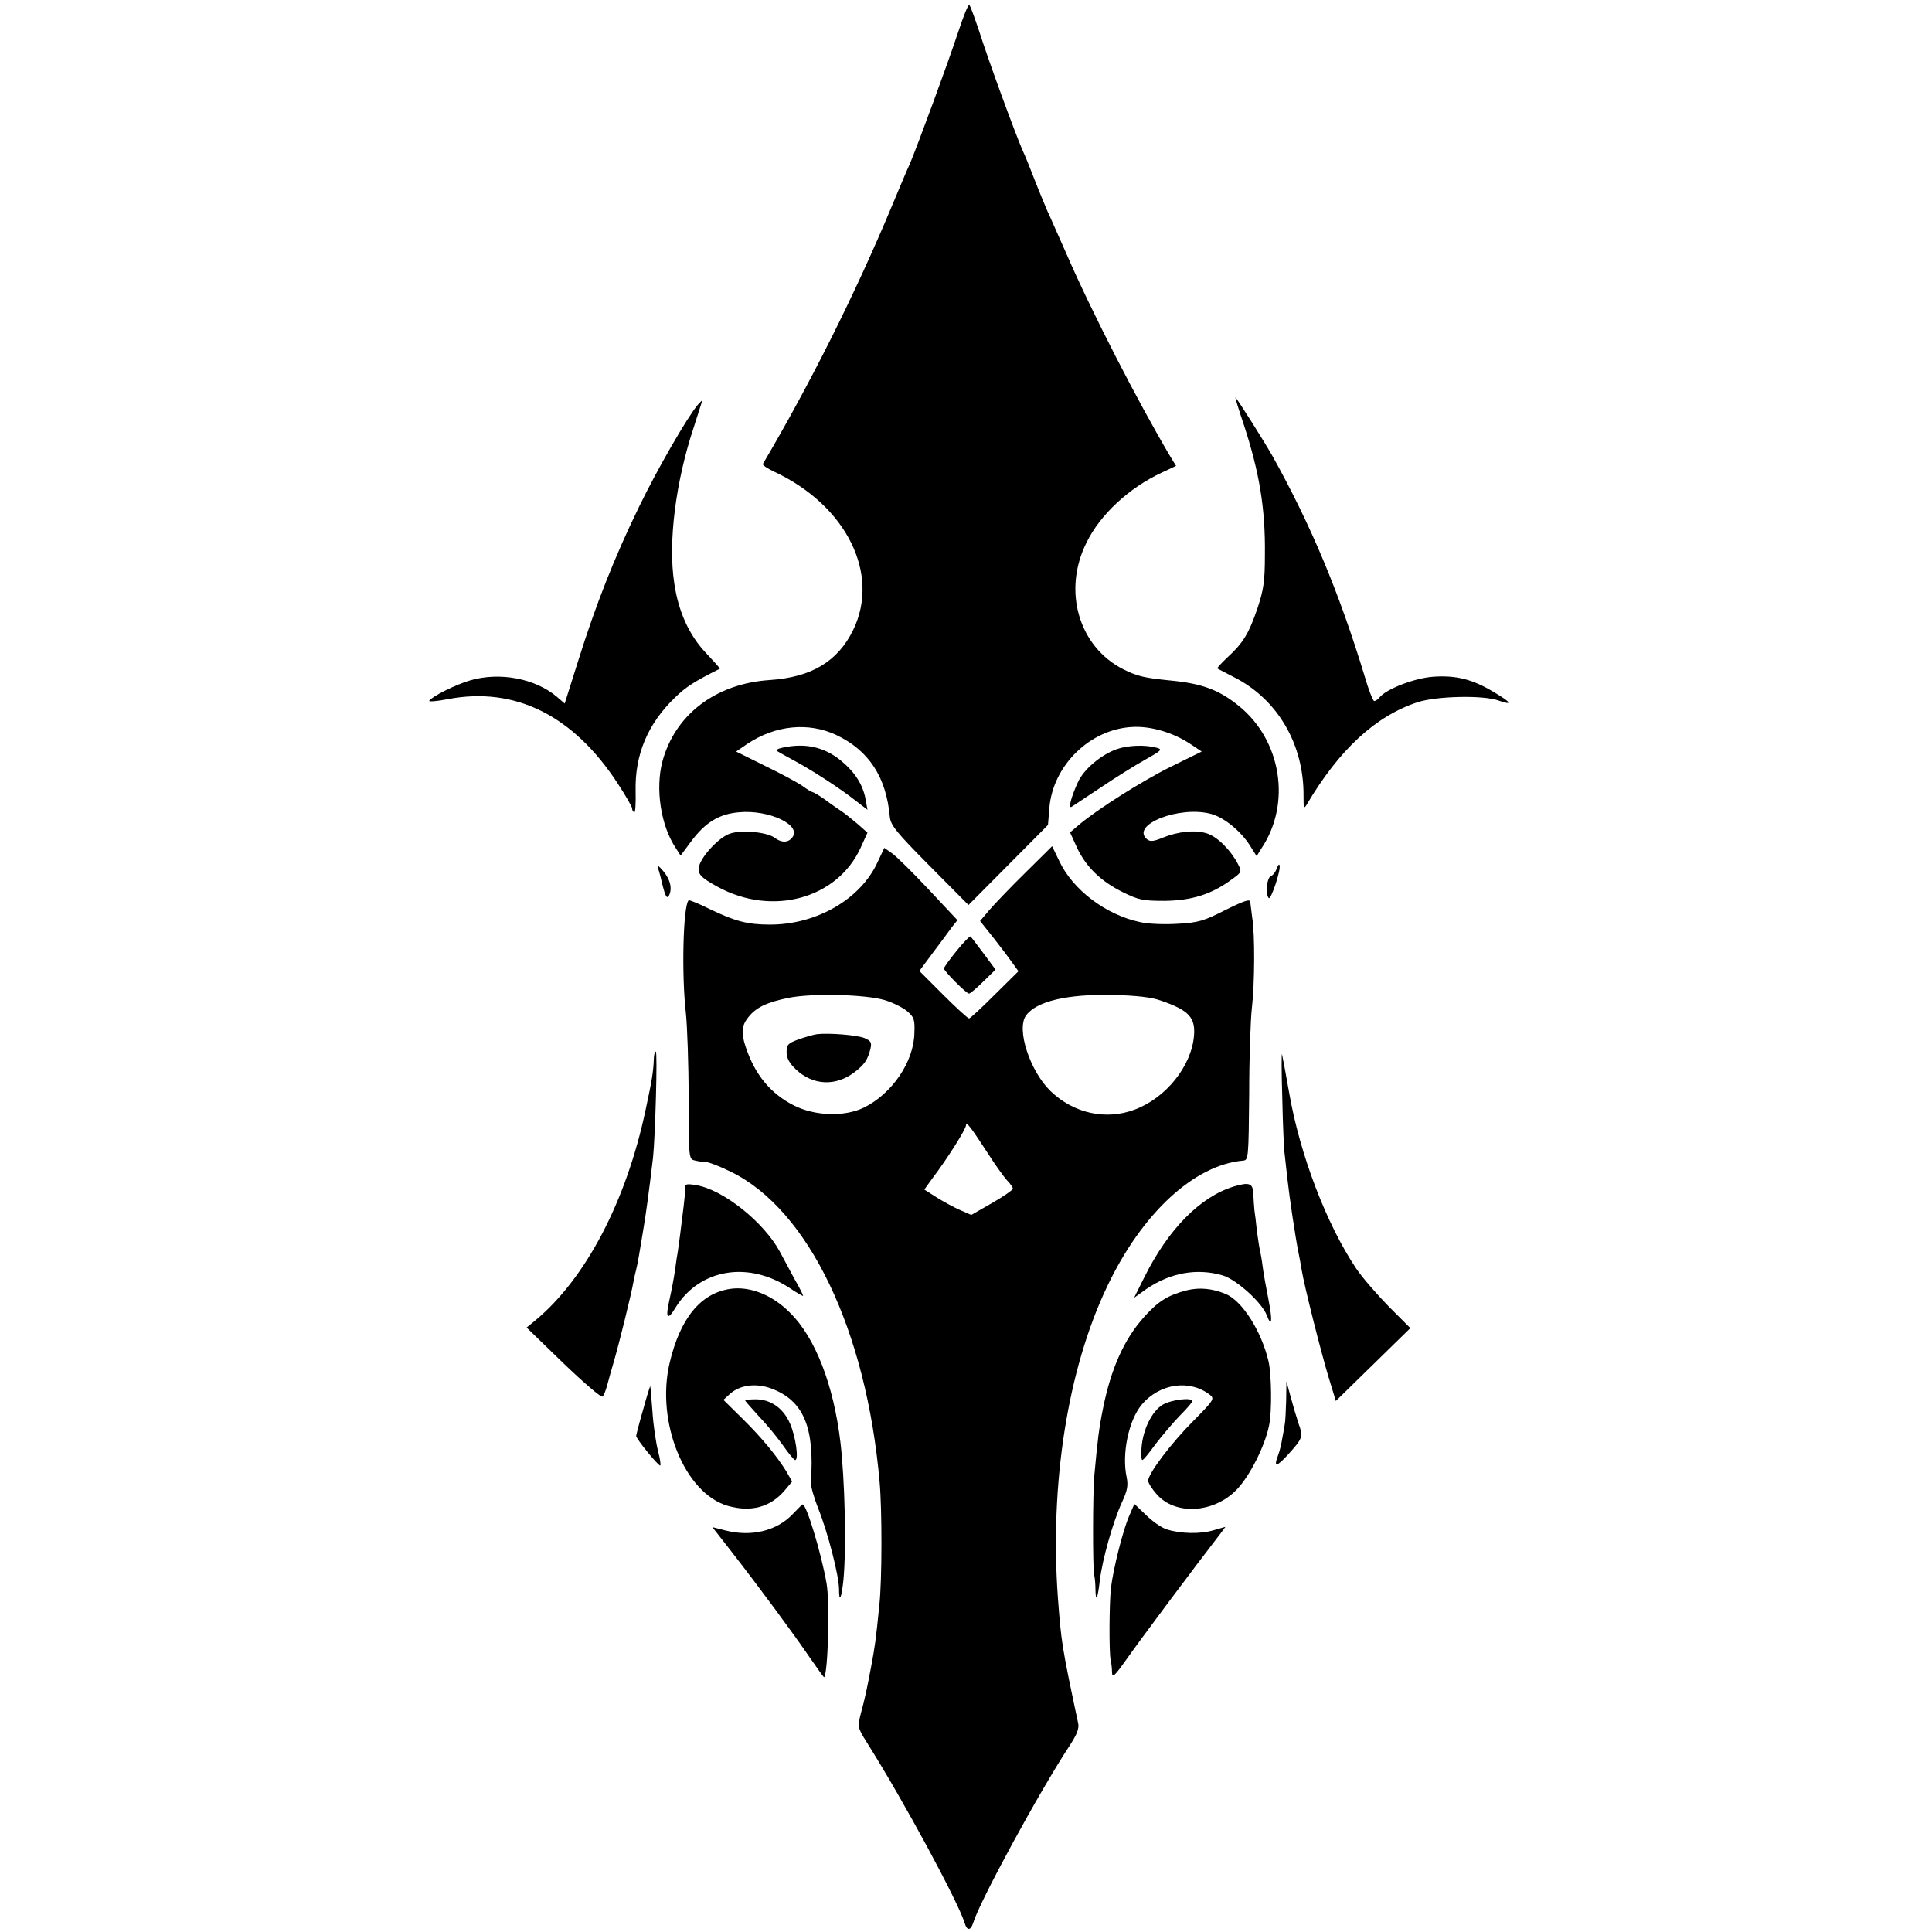 <?xml version="1.0" standalone="no"?>
<!DOCTYPE svg PUBLIC "-//W3C//DTD SVG 20010904//EN"
 "http://www.w3.org/TR/2001/REC-SVG-20010904/DTD/svg10.dtd">
<svg version="1.0" xmlns="http://www.w3.org/2000/svg"
 width="700pt" height="700pt" viewBox="0 0 700 700"
 preserveAspectRatio="xMidYMid meet">
<g transform="translate(0,700) scale(0.1,-0.1)"
fill="#000000" stroke="none">
<path d="M3471 6882 c-33 -101 -147 -411 -175 -477 -8 -16 -37 -86 -66 -155
-132 -316 -297 -645 -466 -931 -2 -4 17 -17 43 -29 260 -122 383 -370 284
-573 -56 -114 -151 -171 -303 -181 -195 -13 -342 -125 -388 -295 -26 -99 -6
-232 48 -313 l18 -28 37 50 c52 70 102 101 175 107 109 10 229 -47 192 -92
-15 -19 -39 -19 -64 0 -27 20 -118 29 -160 15 -39 -12 -103 -80 -113 -118 -7
-28 5 -41 67 -75 197 -108 433 -44 518 141 l25 55 -35 31 c-20 17 -46 38 -58
46 -12 8 -40 27 -61 43 -21 15 -42 27 -45 27 -3 0 -20 10 -36 22 -17 12 -78
45 -136 73 l-105 52 41 28 c102 68 222 79 322 32 118 -56 181 -152 194 -297 3
-30 24 -56 144 -177 l141 -142 144 145 144 145 5 62 c13 154 147 285 300 293
67 4 148 -20 210 -61 l42 -28 -110 -54 c-107 -53 -266 -154 -333 -210 l-34
-29 25 -55 c33 -70 86 -122 167 -162 57 -28 73 -31 150 -31 97 1 169 23 240
75 41 29 41 30 26 59 -26 50 -74 98 -111 110 -42 14 -104 8 -161 -15 -33 -14
-46 -15 -57 -6 -62 52 117 123 232 92 48 -13 110 -64 143 -118 l22 -35 18 29
c108 162 72 390 -82 515 -73 59 -134 82 -254 93 -89 9 -115 15 -165 40 -162
82 -221 285 -133 460 50 102 155 198 271 252 l53 25 -22 36 c-115 194 -282
518 -375 732 -31 69 -61 139 -69 155 -7 17 -28 66 -45 110 -17 44 -37 94 -45
110 -31 73 -121 318 -160 440 -15 44 -29 83 -33 87 -4 3 -22 -42 -41 -100z"/>
<path d="M4506 5463 c57 -174 79 -305 77 -473 0 -97 -5 -128 -27 -194 -31 -91
-52 -126 -109 -178 -22 -21 -39 -39 -36 -40 2 -2 29 -15 59 -31 159 -80 255
-244 253 -432 0 -42 1 -47 11 -31 118 200 250 322 403 372 68 22 237 26 292 6
54 -19 47 -7 -16 30 -77 47 -138 62 -221 56 -67 -5 -168 -44 -193 -74 -6 -8
-15 -14 -20 -14 -4 0 -20 39 -34 88 -93 306 -195 549 -333 797 -28 50 -132
215 -136 215 -1 0 12 -44 30 -97z"/>
<path d="M2528 5533 c-38 -45 -146 -232 -212 -368 -88 -180 -158 -357 -222
-562 l-48 -152 -29 25 c-79 66 -206 90 -313 59 -55 -16 -138 -58 -149 -74 -2
-4 28 -2 68 6 242 46 453 -58 614 -304 29 -44 53 -86 53 -91 0 -6 3 -13 8 -15
4 -3 6 32 5 77 -3 132 44 244 143 339 39 38 68 57 162 104 2 1 -21 26 -50 57
-60 63 -100 149 -115 253 -23 148 5 368 71 566 17 53 31 97 31 97 -1 0 -9 -8
-17 -17z"/>
<path d="M2835 4291 c-16 -3 -25 -9 -20 -12 6 -4 37 -21 70 -39 67 -37 161
-98 219 -144 l39 -30 -7 39 c-10 53 -39 98 -89 139 -61 50 -130 65 -212 47z"/>
<path d="M4047 4286 c-59 -21 -121 -74 -142 -121 -26 -58 -35 -96 -22 -88 7 5
55 36 107 71 52 35 124 80 160 100 59 33 63 37 40 43 -41 11 -102 9 -143 -5z"/>
<path d="M3180 3877 c-61 -134 -220 -227 -390 -227 -82 0 -126 12 -218 56 -40
20 -75 34 -77 32 -20 -20 -26 -268 -10 -408 5 -47 10 -185 10 -307 0 -213 1
-222 20 -227 11 -3 29 -6 41 -6 11 0 53 -16 93 -36 281 -138 490 -574 538
-1124 9 -98 9 -356 -1 -445 -13 -131 -16 -150 -30 -225 -16 -84 -20 -105 -38
-172 -11 -45 -10 -49 22 -100 135 -214 331 -578 355 -655 8 -29 22 -29 31 0
24 79 239 474 348 640 29 44 37 66 32 85 -59 277 -61 293 -73 452 -30 413 35
828 178 1128 126 266 316 442 494 457 18 2 19 11 21 241 0 131 5 273 10 314
10 86 11 266 1 325 -3 22 -6 47 -7 56 0 13 -19 7 -90 -28 -78 -40 -99 -46
-173 -50 -46 -3 -106 -1 -136 6 -124 26 -244 117 -293 221 l-26 54 -98 -97
c-55 -54 -113 -115 -131 -136 l-32 -38 47 -59 c26 -33 57 -74 69 -91 l23 -32
-86 -85 c-47 -47 -89 -86 -93 -86 -4 0 -47 39 -94 86 l-86 86 49 66 c28 37 59
79 69 93 l20 25 -105 112 c-58 62 -118 121 -133 131 l-27 19 -24 -51z m27
-501 c29 -9 65 -27 80 -40 25 -21 28 -31 26 -79 -2 -104 -81 -220 -183 -270
-70 -34 -177 -31 -254 8 -85 43 -142 113 -175 214 -16 50 -14 75 10 105 28 36
68 55 148 71 87 17 279 12 348 -9z m998 -1 c102 -35 127 -61 121 -129 -10
-110 -102 -224 -214 -266 -105 -40 -222 -14 -306 67 -74 72 -124 223 -89 273
37 52 149 79 318 75 80 -2 137 -8 170 -20z m-625 -555 c26 -41 58 -85 69 -97
12 -12 21 -26 21 -30 0 -4 -34 -28 -76 -52 l-75 -43 -41 18 c-23 10 -61 31
-85 46 l-44 28 31 43 c51 67 120 176 120 190 1 15 17 -6 80 -103z"/>
<path d="M2960 3253 c-14 -2 -44 -11 -67 -19 -38 -14 -43 -19 -43 -46 0 -22
10 -40 34 -63 62 -58 144 -62 213 -9 35 27 47 44 57 85 5 22 1 28 -22 38 -28
11 -128 19 -172 14z"/>
<path d="M2384 3855 c4 -11 12 -41 18 -68 8 -31 14 -43 20 -35 15 25 8 60 -19
92 -17 20 -24 24 -19 11z"/>
<path d="M4626 3853 c-4 -11 -13 -24 -21 -27 -15 -5 -21 -66 -8 -80 8 -7 45
103 39 119 -1 6 -6 0 -10 -12z"/>
<path d="M3466 3555 c-25 -31 -46 -60 -46 -64 0 -9 81 -91 91 -91 4 0 28 20
52 44 l44 43 -43 58 c-24 32 -45 60 -48 62 -2 2 -25 -21 -50 -52z"/>
<path d="M2369 3163 c-2 -48 -7 -78 -30 -185 -70 -330 -216 -609 -398 -761
l-33 -27 133 -129 c74 -71 138 -126 142 -121 5 4 12 23 17 41 5 19 16 59 25
89 18 62 62 239 70 285 3 17 8 37 10 45 2 8 7 31 10 50 3 19 10 60 15 90 11
65 21 139 36 265 8 75 17 385 10 385 -3 0 -7 -12 -7 -27z"/>
<path d="M4646 3020 c2 -96 6 -188 9 -205 2 -16 6 -57 10 -90 6 -57 29 -212
40 -265 3 -14 8 -41 11 -60 9 -57 72 -306 99 -394 l25 -82 135 132 135 132
-78 78 c-43 44 -97 106 -119 139 -107 160 -203 411 -242 635 -12 69 -24 132
-26 140 -2 8 -2 -64 1 -160z"/>
<path d="M2482 2694 c1 -11 -2 -39 -5 -64 -3 -25 -9 -72 -13 -105 -5 -33 -8
-62 -9 -65 -1 -3 -5 -30 -9 -60 -4 -30 -14 -81 -21 -112 -15 -65 -6 -74 23
-25 88 141 266 170 418 67 24 -16 44 -27 44 -25 0 3 -14 31 -32 62 -17 32 -41
76 -52 97 -58 108 -206 226 -304 242 -36 6 -41 4 -40 -12z"/>
<path d="M4470 2701 c-121 -37 -237 -154 -324 -329 l-37 -74 45 32 c87 59 183
76 276 49 50 -15 143 -99 160 -145 18 -47 21 -19 6 57 -8 41 -18 94 -21 119
-3 25 -8 52 -10 60 -2 8 -7 40 -11 70 -3 30 -7 64 -9 75 -1 11 -3 37 -4 58 -1
40 -14 45 -71 28z"/>
<path d="M2645 2330 c-107 -16 -181 -107 -219 -269 -50 -214 55 -472 211 -517
84 -24 155 -5 207 57 l26 31 -21 37 c-35 56 -87 120 -160 192 l-68 67 22 20
c36 34 96 42 152 21 117 -44 157 -141 143 -339 -1 -14 11 -56 26 -94 35 -86
76 -246 76 -294 0 -53 9 -33 16 34 11 118 5 364 -11 499 -25 208 -91 378 -182
468 -64 65 -146 98 -218 87z"/>
<path d="M4300 2325 c-69 -18 -103 -39 -155 -97 -72 -80 -120 -187 -149 -333
-15 -75 -19 -111 -31 -240 -6 -63 -6 -333 -1 -360 3 -11 5 -35 5 -54 1 -50 8
-35 16 34 9 74 47 210 80 282 20 43 23 61 17 91 -18 84 7 206 55 263 65 77
174 92 247 35 17 -14 14 -19 -60 -94 -80 -80 -164 -191 -164 -217 0 -8 14 -30
31 -49 67 -77 206 -69 289 16 47 48 103 158 118 233 11 49 9 187 -2 233 -26
110 -96 220 -156 244 -48 20 -95 24 -140 13z"/>
<path d="M4660 1925 c-1 -38 -3 -77 -5 -85 -1 -8 -5 -31 -9 -51 -3 -20 -10
-49 -16 -64 -16 -42 -5 -41 37 5 54 60 55 64 38 112 -8 24 -21 68 -29 98 l-15
55 -1 -70z"/>
<path d="M2330 1892 c-14 -48 -25 -91 -25 -95 0 -10 78 -106 87 -107 3 0 0 24
-8 53 -7 28 -17 93 -20 142 -4 50 -7 91 -8 92 -1 1 -13 -37 -26 -85z"/>
<path d="M2700 1926 c0 -3 23 -28 50 -58 28 -29 67 -77 87 -105 20 -29 40 -53
44 -53 14 0 2 86 -19 133 -24 55 -70 87 -124 87 -21 0 -38 -2 -38 -4z"/>
<path d="M4212 1910 c-39 -24 -71 -90 -76 -155 -2 -25 -1 -45 3 -45 4 0 25 26
48 58 24 31 63 77 87 102 25 25 45 48 46 53 0 15 -76 6 -108 -13z"/>
<path d="M2872 1514 c-58 -61 -150 -83 -244 -59 l-47 12 71 -91 c96 -123 223
-295 283 -383 27 -39 50 -71 51 -70 14 15 21 269 9 339 -19 110 -74 291 -87
287 -2 0 -18 -16 -36 -35z"/>
<path d="M4091 1507 c-23 -53 -58 -193 -66 -262 -6 -56 -7 -229 -1 -260 3 -11
5 -31 5 -45 1 -21 10 -12 54 50 41 59 247 335 340 455 l17 23 -42 -12 c-48
-15 -122 -13 -171 3 -19 6 -52 29 -75 52 l-42 40 -19 -44z"/>
</g>
</svg>
